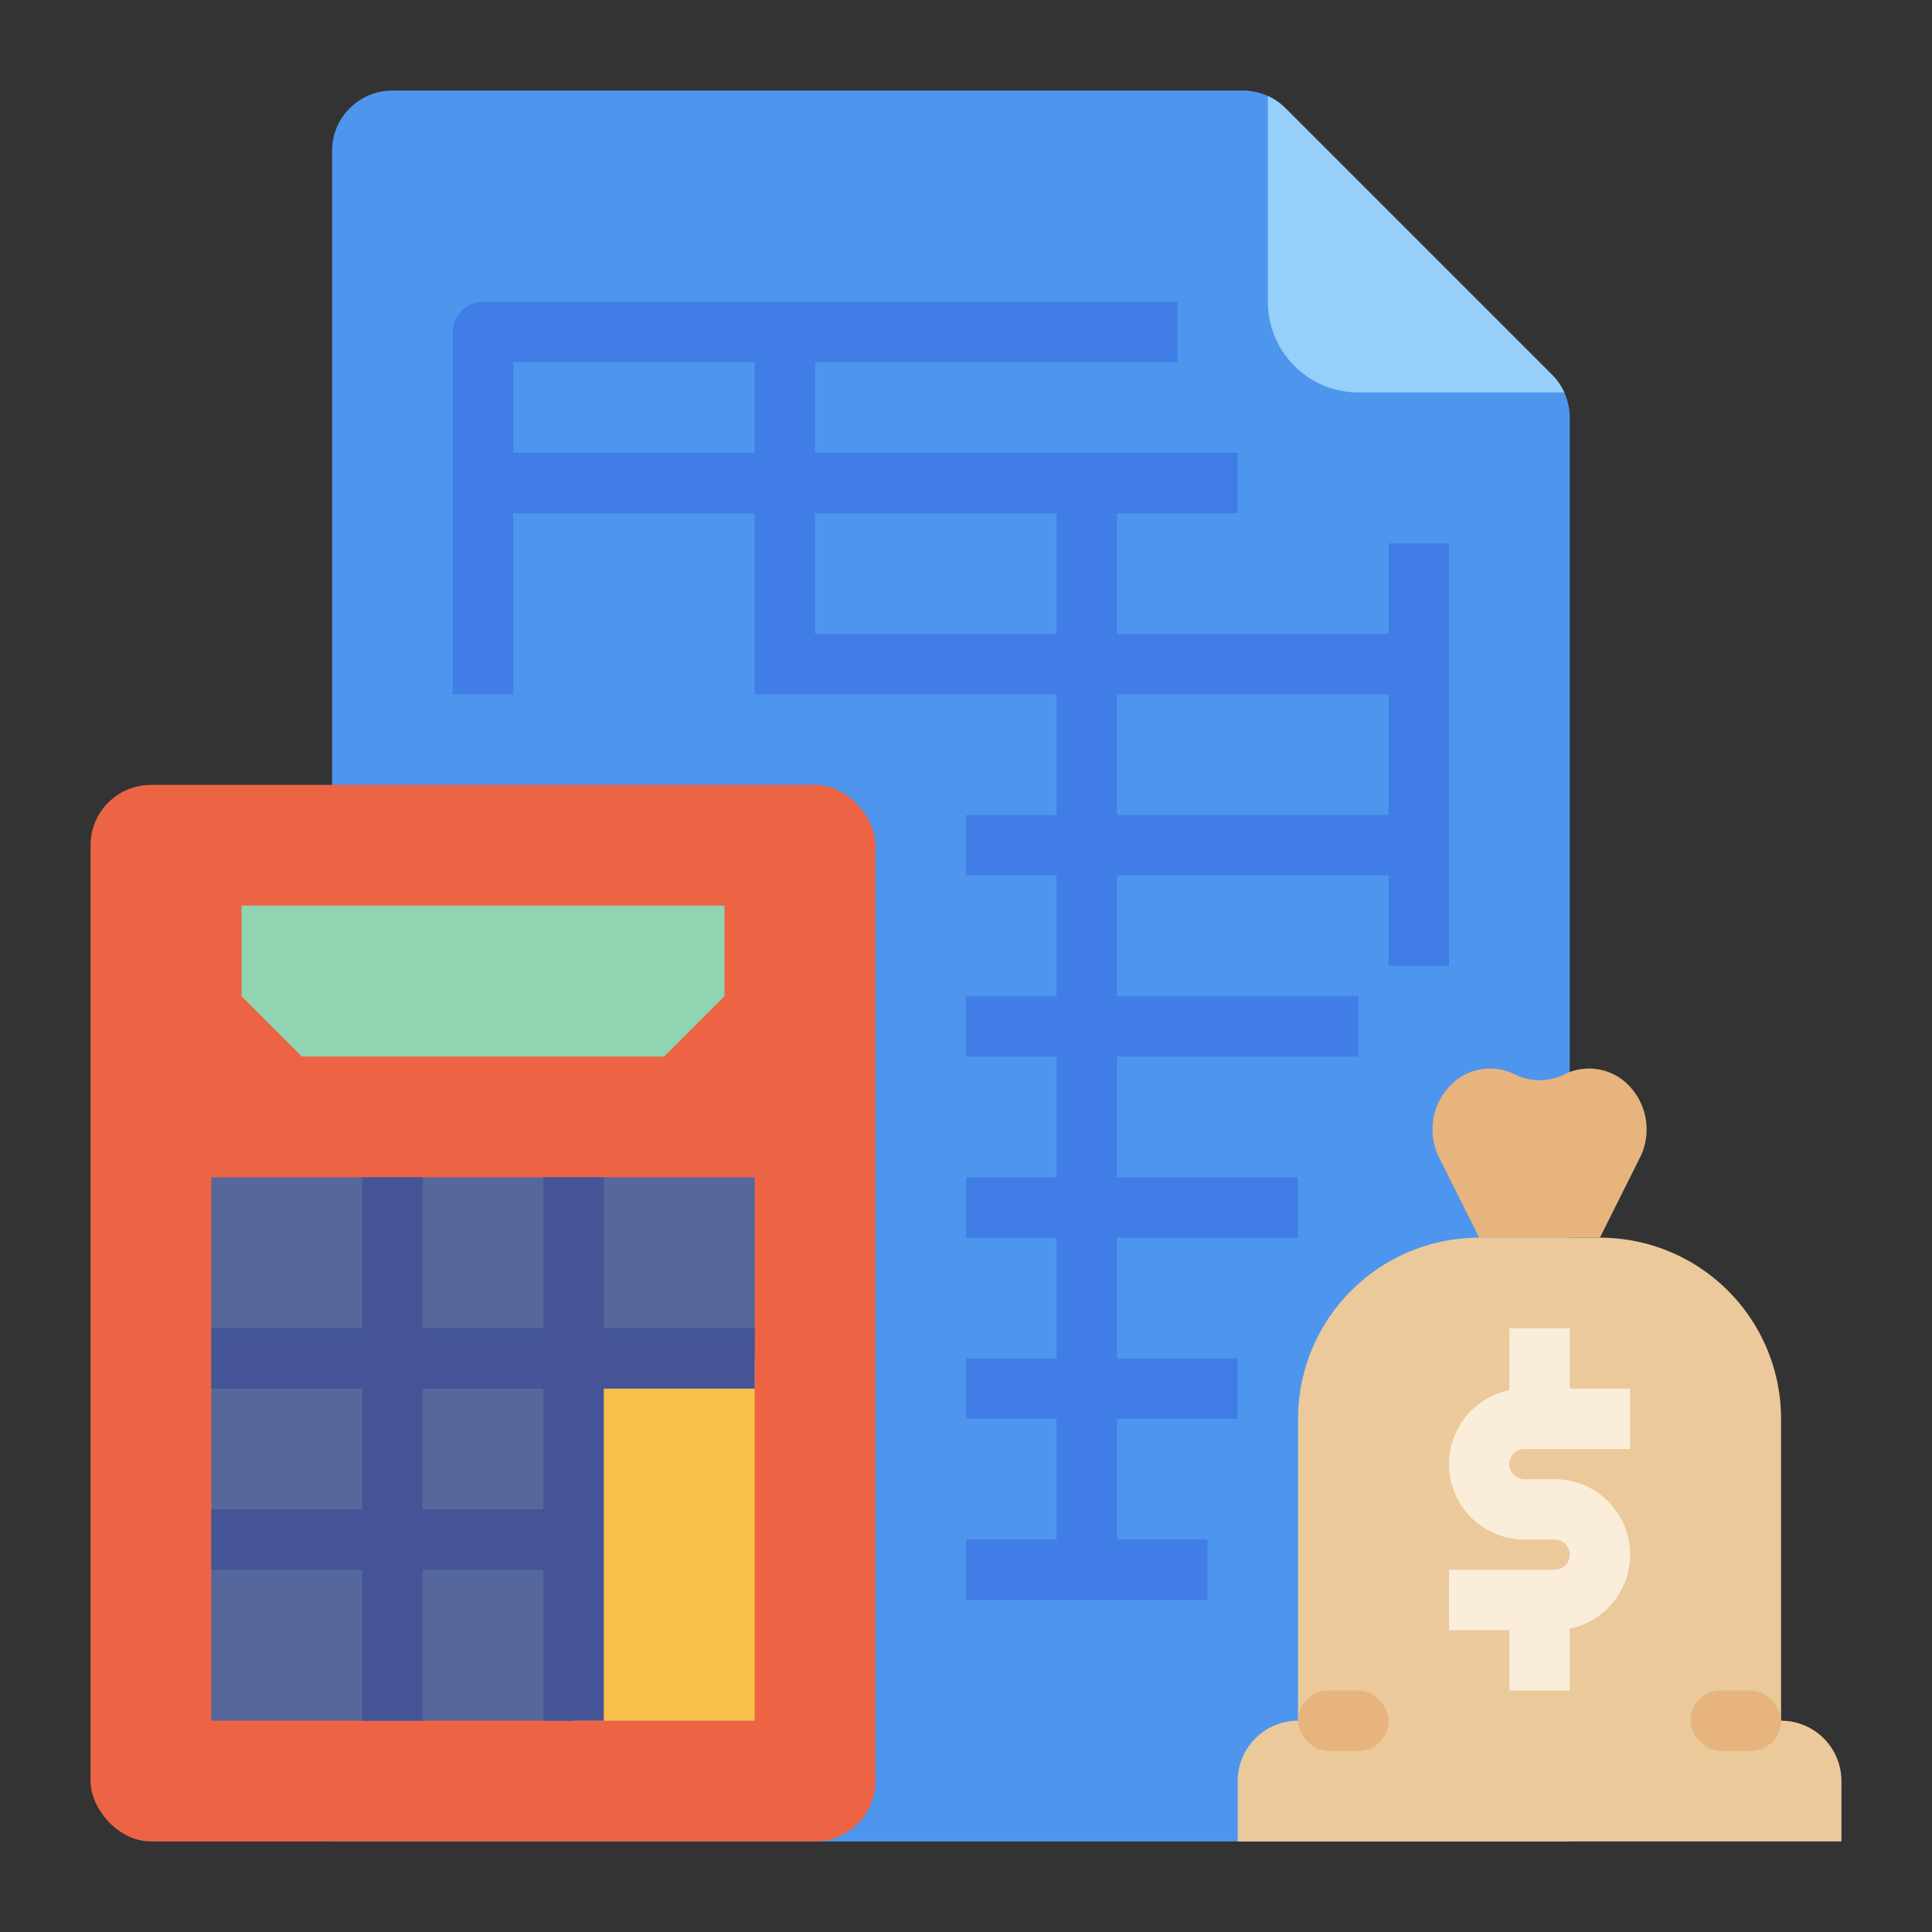 <svg id="flat" height="512" viewBox="0 0 512 512" width="512" xmlns="http://www.w3.org/2000/svg"><rect x="0" y="0" width="512" height="512" fill="#333333" stroke="none"/><path d="m416 110.63v377.37h-328v-448a15.996 15.996 0 0 1 16-16h225.37a16.144 16.144 0 0 1 11.32 4.69l70.62 70.62a16.144 16.144 0 0 1 4.69 11.32z" fill="#4e96ed"/><path d="m392 328-10.604-21.208a16.74 16.74 0 0 1 3.136-19.324 14.654 14.654 0 0 1 16.915-2.745 14.654 14.654 0 0 0 13.107 0 14.654 14.654 0 0 1 16.915 2.745 16.74 16.74 0 0 1 3.136 19.324l-10.604 21.208z" fill="#e6b47c"/><path d="m472 456a16 16 0 0 1 16 16v16h-160v-16a16 16 0 0 1 16-16v-80a48 48 0 0 1 48-48h32a48 48 0 0 1 48 48z" fill="#ebc99b"/><rect fill="#ed6445" height="280" rx="16" width="208" x="24" y="208"/><path d="m404 384h28v-16h-16v-16h-16v16.403a20 20 0 0 0 4 39.597h8a4 4 0 0 1 0 8h-28v16h16v16h16v-16.403a20 20 0 0 0 -4-39.597h-8a4 4 0 0 1 0-8z" fill="#faedd9"/><path d="m64 240h128v24l-16 16h-96l-16-16z" fill="#90d4b1"/><path d="m152 360h48v96h-48z" fill="#f7c04a"/><path d="m56 312v144h96v-96h48v-48z" fill="#56679c"/><path d="m414.55 104h-54.55a24.006 24.006 0 0 1 -24-24v-54.55a15.828 15.828 0 0 1 4.69 3.24l70.62 70.62a15.823 15.823 0 0 1 3.24 4.69z" fill="#96cffa"/><path d="m368 144v24h-72v-32h32v-16h-112v-24h96v-16h-184a8 8 0 0 0 -8 8v96h16v-48h64v48h80v32h-24v16h24v32h-24v16h24v32h-24v16h24v32h-24v16h24v32h-24v16h64v-16h-24v-32h32v-16h-32v-32h48v-16h-48v-32h64v-16h-64v-32h72v24h16v-112zm-232-24v-24h64v24zm80 48v-32h64v32zm80 48v-32h72v32z" fill="#407de6"/><path d="m160 352v-40h-16v40h-32v-40h-16v40h-40v16h40v32h-40v16h40v40h16v-40h32v40h16v-88h40v-16zm-48 48v-32h32v32z" fill="#445496"/><g fill="#e6b47c"><rect height="16" rx="8" width="24" x="344" y="448"/><rect height="16" rx="8" width="24" x="448" y="448"/></g></svg>